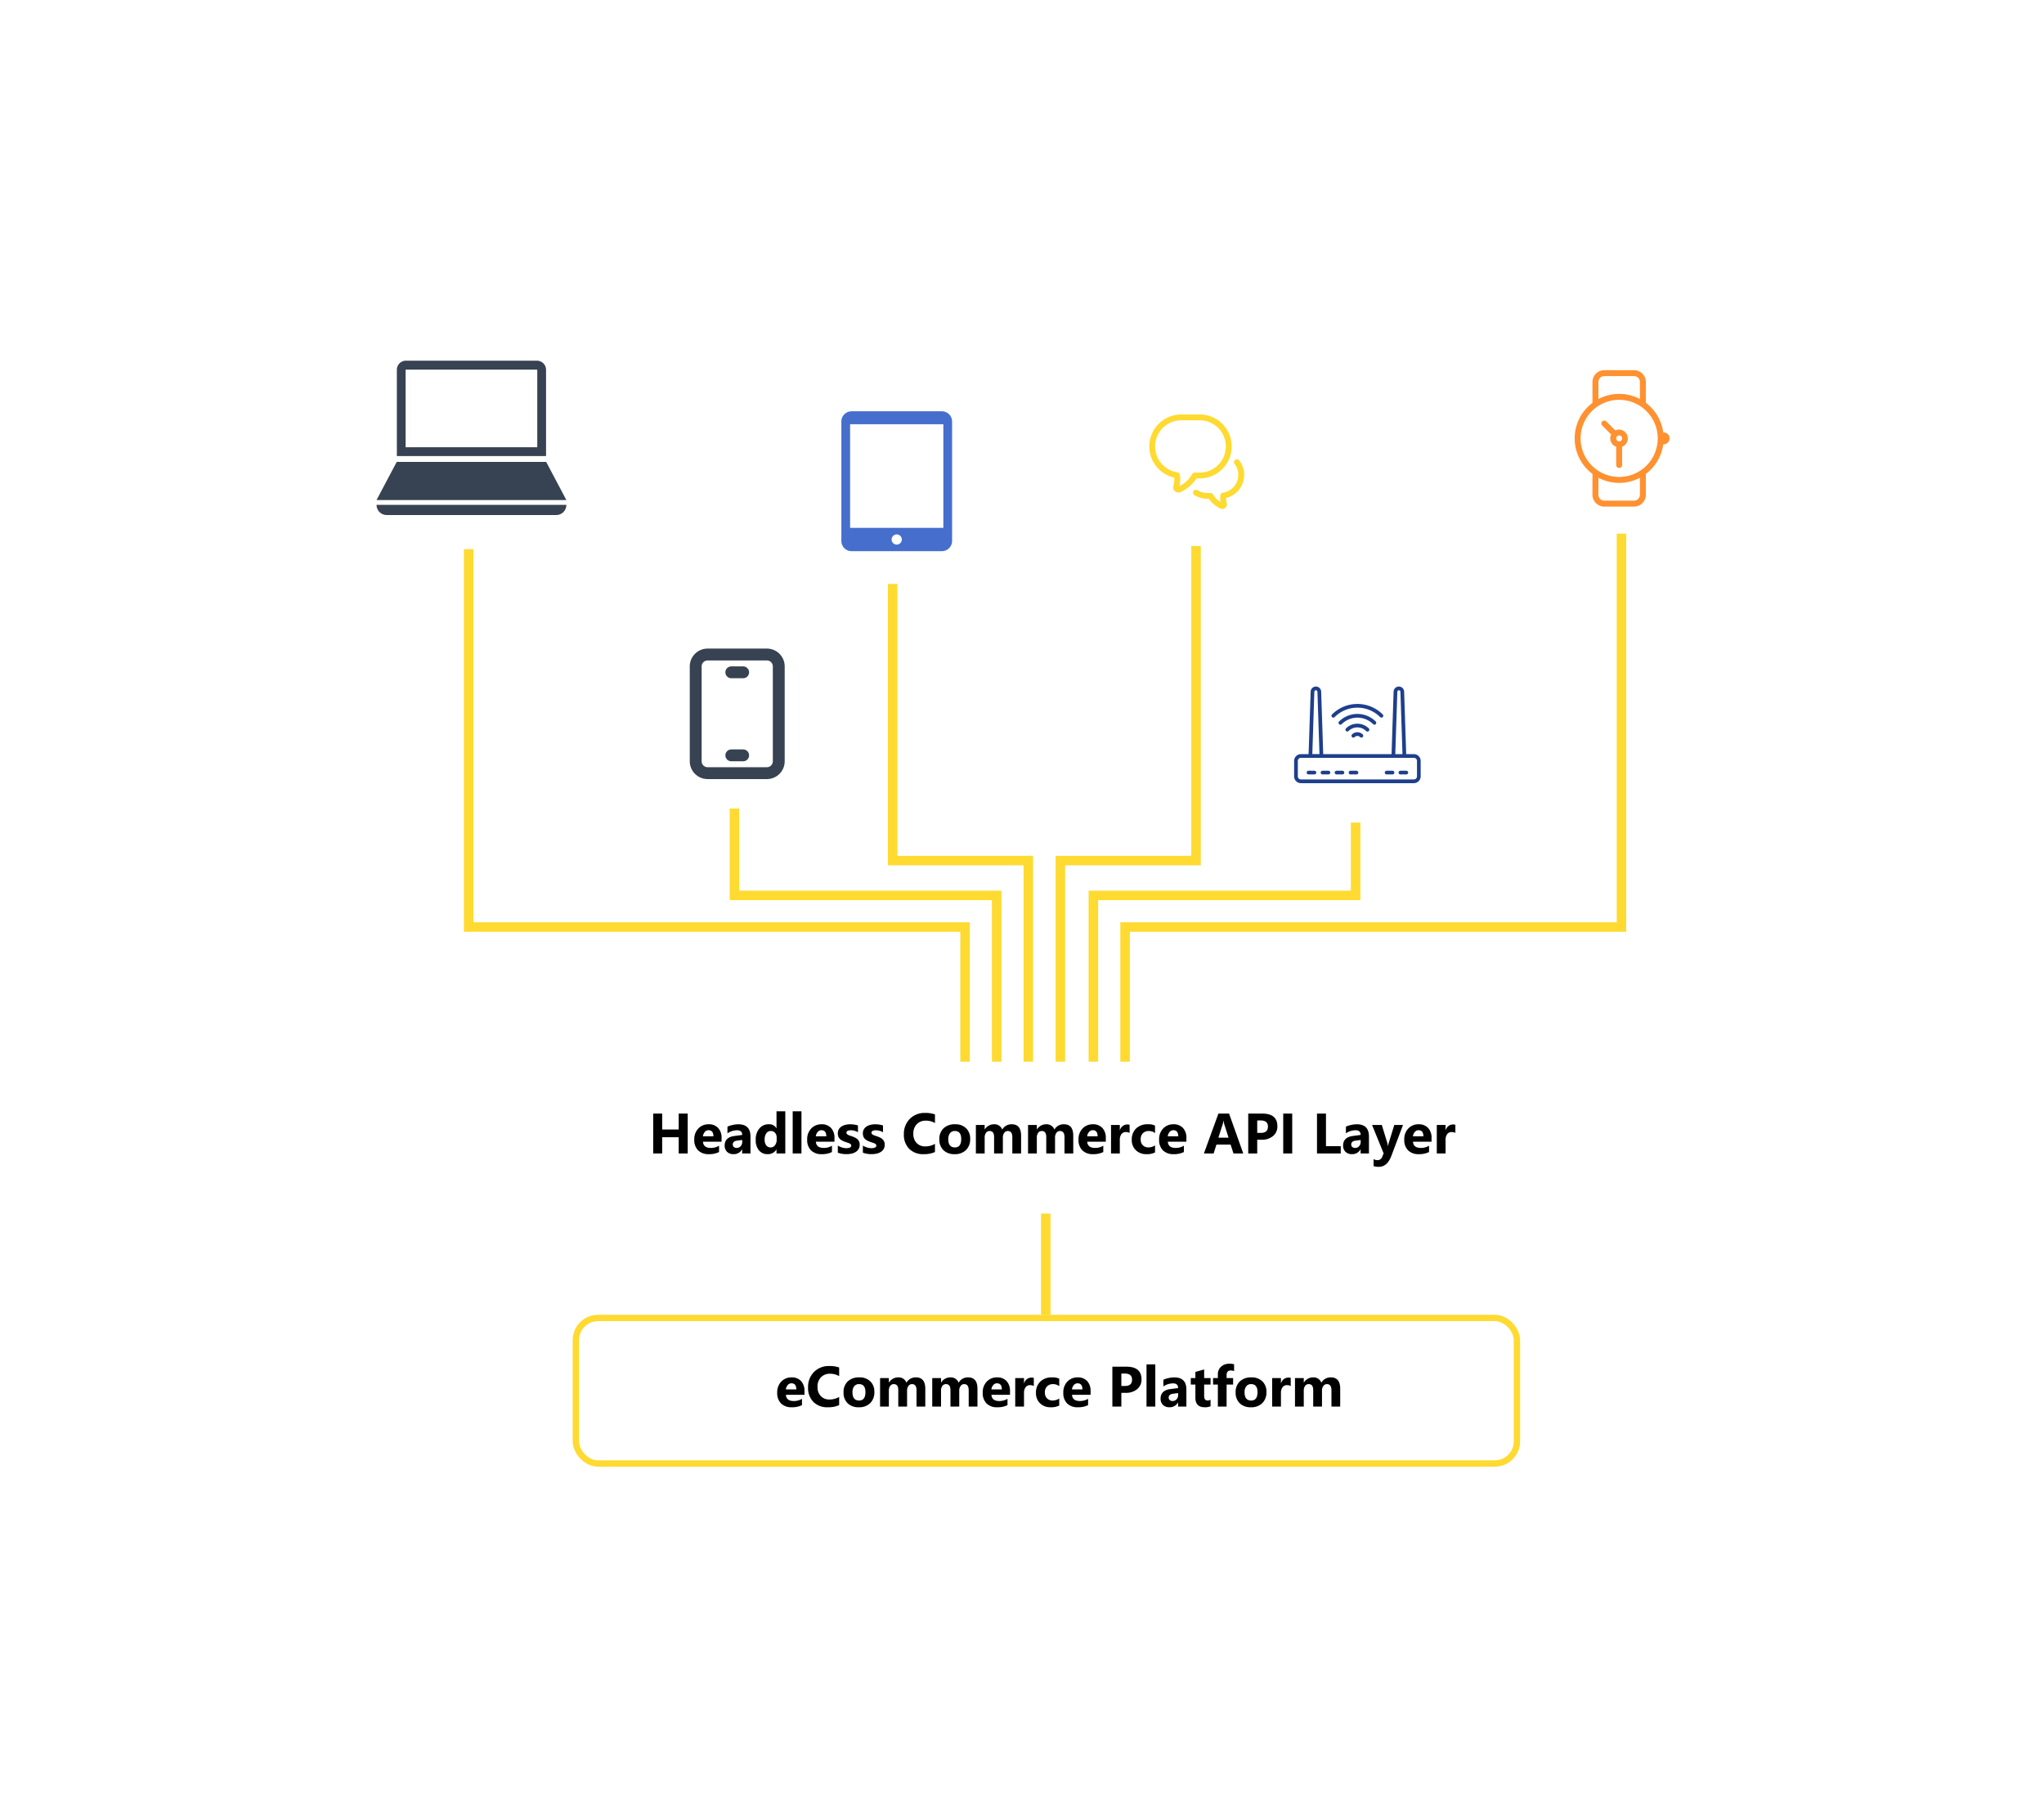 <svg xmlns="http://www.w3.org/2000/svg" xmlns:xlink="http://www.w3.org/1999/xlink" width="646" height="572" xmlns:v="https://vecta.io/nano"><style><![CDATA[.B{fill:#fff}.C{flood-opacity:.078}.D{stroke:#ffda30}.E{fill-rule:evenodd}]]></style><defs><filter id="A" x="0" y="0" width="646" height="572" filterUnits="userSpaceOnUse"><feOffset/><feGaussianBlur stdDeviation="25" result="A"/><feFlood flood-opacity=".161"/><feComposite operator="in" in2="A"/><feComposite in="SourceGraphic"/></filter><filter id="B" x="143.5" y="378.079" width="374.421" height="123" filterUnits="userSpaceOnUse"><feOffset/><feGaussianBlur stdDeviation="12.5" result="A"/><feFlood class="C"/><feComposite operator="in" in2="A"/><feComposite in="SourceGraphic"/></filter><filter id="C" x="143.5" y="298.079" width="374.421" height="123" filterUnits="userSpaceOnUse"><feOffset/><feGaussianBlur stdDeviation="12.5" result="A"/><feFlood class="C"/><feComposite operator="in" in2="A"/><feComposite in="SourceGraphic"/></filter><filter id="D" x="217.409" y="81.5" width="130.579" height="140.579" filterUnits="userSpaceOnUse"><feOffset/><feGaussianBlur stdDeviation="12.5" result="A"/><feFlood class="C"/><feComposite operator="in" in2="A"/><feComposite in="SourceGraphic"/></filter><filter id="E" x="72.5" y="66.5" width="152.579" height="144.579" filterUnits="userSpaceOnUse"><feOffset/><feGaussianBlur stdDeviation="12.5" result="A"/><feFlood class="C"/><feComposite operator="in" in2="A"/><feComposite in="SourceGraphic"/></filter><filter id="F" x="171.71" y="158.5" width="122.579" height="134.579" filterUnits="userSpaceOnUse"><feOffset/><feGaussianBlur stdDeviation="12.5" result="A"/><feFlood class="C"/><feComposite operator="in" in2="A"/><feComposite in="SourceGraphic"/></filter><filter id="G" x="449.169" y="71.5" width="126.579" height="134.579" filterUnits="userSpaceOnUse"><feOffset/><feGaussianBlur stdDeviation="12.5" result="A"/><feFlood class="C"/><feComposite operator="in" in2="A"/><feComposite in="SourceGraphic"/></filter><filter id="H" x="363.5" y="166.5" width="131" height="131" filterUnits="userSpaceOnUse"><feOffset/><feGaussianBlur stdDeviation="12.5" result="A"/><feFlood class="C"/><feComposite operator="in" in2="A"/><feComposite in="SourceGraphic"/></filter><filter id="I" x="313.71" y="81.5" width="128.579" height="128.579" filterUnits="userSpaceOnUse"><feOffset/><feGaussianBlur stdDeviation="12.5" result="A"/><feFlood class="C"/><feComposite operator="in" in2="A"/><feComposite in="SourceGraphic"/></filter><path id="J" d="M14.422 39.609h-1.875c-.324 0-.586.262-.586.586s.262.586.586.586h1.875c.324 0 .586-.262.586-.586s-.262-.586-.586-.586z"/><path id="K" d="M37.227 40.781h1.875c.324 0 .586-.262.586-.586s-.262-.586-.586-.586h-1.875c-.324 0-.586.262-.586.586s.262.586.586.586z"/></defs><g transform="translate(75 75)"><g transform="translate(-75 -75)" filter="url(#A)" class="B"><rect width="496" height="422" rx="16" transform="translate(75 75)"/></g><g transform="translate(35 29)"><g transform="translate(71 311.579)"><g transform="translate(-181 -415.58)" filter="url(#B)" class="B D"><g transform="translate(181 415.58)"><rect width="299.421" height="48" rx="8" stroke="none"/><rect x="1" y="1" width="297.421" height="46" rx="7" fill="none" stroke-width="2"/></g></g><path d="M73.255 25.291h-5.871q.141 1.96 2.47 1.96a4.82 4.82 0 0 0 2.61-.7v2a6.86 6.86 0 0 1-3.243.669c-1.246.077-2.469-.36-3.384-1.209-.842-.914-1.275-2.131-1.2-3.371-.069-1.311.401-2.594 1.3-3.551.839-.862 1.998-1.336 3.2-1.31 1.135-.068 2.244.359 3.041 1.17a4.5 4.5 0 0 1 1.077 3.173zm-2.575-1.705q0-1.934-1.564-1.934c-.449.002-.873.205-1.156.554-.334.389-.541.87-.593 1.38zm13.535 4.966a8.31 8.31 0 0 1-3.6.668c-1.693.094-3.348-.524-4.565-1.705-1.143-1.229-1.742-2.867-1.661-4.544a6.66 6.66 0 0 1 1.868-4.9c1.284-1.271 3.037-1.953 4.843-1.885 1.056-.027 2.109.131 3.111.466v2.733c-.873-.512-1.871-.773-2.883-.756-1.069-.045-2.108.36-2.865 1.116a4.14 4.14 0 0 0-1.09 3.023 4.06 4.06 0 0 0 1.028 2.914c.726.74 1.733 1.135 2.769 1.085 1.068.01 2.119-.269 3.041-.809zm6.214.668a4.84 4.84 0 0 1-3.538-1.261c-.888-.912-1.356-2.153-1.291-3.424-.073-1.302.413-2.573 1.336-3.494a5.05 5.05 0 0 1 3.616-1.261 4.78 4.78 0 0 1 3.516 1.261c.868.887 1.329 2.095 1.274 3.335a4.76 4.76 0 0 1-1.314 3.542 4.89 4.89 0 0 1-3.599 1.302zm.07-7.312a1.85 1.85 0 0 0-1.529.677c-.396.557-.588 1.233-.545 1.915q0 2.593 2.092 2.593 2 0 2-2.663-.005-2.523-2.017-2.523zM111.435 29h-2.769v-5.133q0-1.96-1.441-1.96c-.448-.005-.868.217-1.116.589a2.42 2.42 0 0 0-.431 1.468V29H102.9v-5.186q0-1.907-1.415-1.907c-.449-.012-.875.198-1.138.563-.306.449-.456.987-.426 1.53v5h-2.777v-9h2.777v1.406h.035a3.32 3.32 0 0 1 1.208-1.173 3.32 3.32 0 0 1 1.7-.453 2.59 2.59 0 0 1 2.61 1.679 3.33 3.33 0 0 1 3.026-1.679q2.936 0 2.936 3.621zm16.488 0h-2.769v-5.133q0-1.96-1.441-1.96c-.447-.003-.866.22-1.113.593a2.42 2.42 0 0 0-.431 1.468V29h-2.78v-5.186q0-1.907-1.415-1.907c-.449-.012-.875.198-1.138.563-.307.449-.457.987-.427 1.53v5h-2.777v-9h2.777v1.406h.035a3.32 3.32 0 0 1 1.208-1.173 3.32 3.32 0 0 1 1.7-.453 2.59 2.59 0 0 1 2.61 1.679 3.33 3.33 0 0 1 3.025-1.679q2.936 0 2.936 3.621zm10.283-3.709h-5.871q.141 1.96 2.47 1.96a4.82 4.82 0 0 0 2.61-.7v2a6.86 6.86 0 0 1-3.243.669c-1.246.077-2.469-.36-3.384-1.209-.842-.914-1.275-2.131-1.2-3.371-.069-1.311.401-2.594 1.3-3.551.839-.862 1.998-1.336 3.2-1.31 1.136-.069 2.247.357 3.045 1.169a4.5 4.5 0 0 1 1.077 3.173zm-2.575-1.705q0-1.934-1.564-1.934c-.449.002-.873.205-1.156.554-.334.389-.541.87-.593 1.38zm10.098-1.086a2.41 2.41 0 0 0-1.169-.272c-.552-.024-1.081.224-1.415.664a2.9 2.9 0 0 0-.51 1.806V29h-2.777v-9h2.777v1.67h.035a2.4 2.4 0 0 1 2.373-1.828 1.79 1.79 0 0 1 .686.105zm8.042 6.17a5.49 5.49 0 0 1-2.715.55c-1.243.053-2.454-.401-3.356-1.257a4.34 4.34 0 0 1-1.285-3.243 4.78 4.78 0 0 1 1.376-3.62c1.001-.913 2.325-1.388 3.678-1.32a4.72 4.72 0 0 1 2.3.422v2.355c-.557-.426-1.241-.654-1.942-.65a2.56 2.56 0 0 0-1.894.7c-.487.52-.74 1.217-.7 1.929-.039.69.201 1.366.667 1.876.491.472 1.157.719 1.837.681.726-.011 1.433-.237 2.03-.65zm9.905-3.384h-5.87q.141 1.96 2.47 1.96a4.82 4.82 0 0 0 2.61-.7v2a6.86 6.86 0 0 1-3.243.674c-1.246.077-2.469-.36-3.384-1.209-.842-.914-1.275-2.131-1.2-3.371-.069-1.311.401-2.594 1.3-3.551.839-.862 1.998-1.336 3.2-1.31 1.135-.068 2.244.359 3.041 1.17a4.5 4.5 0 0 1 1.077 3.173zm-2.576-1.7q0-1.934-1.564-1.934c-.449.002-.873.205-1.156.554-.334.389-.541.87-.593 1.38zm12.3 1.072V29h-2.839V16.4h4.447q4.764 0 4.764 4.017c.039 1.179-.465 2.311-1.367 3.072-1.033.824-2.332 1.241-3.652 1.173zm0-6.082V22.5h1.116q2.268 0 2.268-1.986 0-1.942-2.268-1.942zM184.129 29h-2.777V15.676h2.777zm9.826 0h-2.628v-1.292h-.035c-.536.97-1.573 1.555-2.681 1.512a2.8 2.8 0 0 1-2.061-.743 2.66 2.66 0 0 1-.75-1.977q0-2.619 3.1-3.023l2.443-.325q0-1.477-1.6-1.477a5.46 5.46 0 0 0-3.059.958v-2.097a6.88 6.88 0 0 1 1.586-.527 8.34 8.34 0 0 1 1.833-.229q3.85 0 3.85 3.841zm-2.61-3.656v-.606l-1.635.211q-1.354.176-1.354 1.222a1.01 1.01 0 0 0 .33.778c.248.211.567.318.892.3.484.016.95-.182 1.274-.541a1.95 1.95 0 0 0 .493-1.364zm10.248 3.551c-.584.25-1.219.362-1.854.325q-2.939 0-2.939-3.05v-4.122h-1.459V20h1.459v-1.942l2.769-.791V20h2.021v2.048h-2.021v3.639q0 1.406 1.116 1.406a1.88 1.88 0 0 0 .905-.255zm7.435-11.095c-.327-.133-.675-.204-1.028-.208q-1.336 0-1.336 1.45V20h2.057v2.048h-2.057V29H203.9v-6.952h-1.512V20h1.512v-1.116a3.24 3.24 0 0 1 1-2.479 3.82 3.82 0 0 1 2.725-.94c.475-.011.949.048 1.406.176zm5.318 11.42a4.84 4.84 0 0 1-3.538-1.261c-.887-.912-1.353-2.153-1.288-3.423-.073-1.302.413-2.573 1.336-3.494a5.05 5.05 0 0 1 3.612-1.261 4.78 4.78 0 0 1 3.516 1.261c.868.887 1.329 2.095 1.274 3.335a4.76 4.76 0 0 1-1.314 3.542 4.89 4.89 0 0 1-3.598 1.301zm.07-7.312a1.85 1.85 0 0 0-1.529.677c-.396.557-.588 1.234-.545 1.916q0 2.593 2.092 2.593 2 0 2-2.663-.005-2.524-2.018-2.524zm12.516.6a2.41 2.41 0 0 0-1.169-.272c-.552-.024-1.081.224-1.415.664a2.9 2.9 0 0 0-.51 1.806V29h-2.777v-9h2.777v1.67h.035a2.4 2.4 0 0 1 2.373-1.828 1.79 1.79 0 0 1 .686.105zM242.567 29H239.8v-5.133q0-1.96-1.441-1.96c-.448-.005-.868.217-1.116.589a2.42 2.42 0 0 0-.431 1.468V29h-2.777v-5.186q0-1.907-1.415-1.907c-.449-.012-.875.198-1.138.563-.307.449-.457.987-.428 1.53v5h-2.777v-9h2.777v1.406h.035a3.32 3.32 0 0 1 1.211-1.173 3.32 3.32 0 0 1 1.7-.453 2.59 2.59 0 0 1 2.61 1.679 3.33 3.33 0 0 1 3.023-1.679q2.936 0 2.936 3.621z"/></g><g transform="translate(71 231.579)"><g transform="translate(-181 -335.58)" filter="url(#C)" class="B"><rect width="299.421" height="48" rx="8" transform="translate(181 335.58)"/></g><path d="M36.349 29H33.5v-5.133h-5.22V29h-2.839V16.4h2.839v5.027h5.22V16.4h2.848zm10.7-3.709h-5.875q.141 1.96 2.47 1.96a4.82 4.82 0 0 0 2.61-.7v2a6.86 6.86 0 0 1-3.243.669c-1.246.077-2.469-.36-3.384-1.209-.842-.914-1.275-2.131-1.2-3.371-.069-1.311.401-2.594 1.3-3.551.839-.862 1.998-1.336 3.2-1.31 1.136-.069 2.247.357 3.045 1.169a4.5 4.5 0 0 1 1.077 3.173zm-2.579-1.705q0-1.934-1.564-1.934c-.449.002-.873.205-1.156.554-.334.389-.541.87-.593 1.38zM56.186 29h-2.628v-1.292h-.035c-.536.97-1.573 1.555-2.681 1.512a2.8 2.8 0 0 1-2.061-.743 2.66 2.66 0 0 1-.752-1.977q0-2.619 3.1-3.023l2.443-.325q0-1.477-1.6-1.477a5.46 5.46 0 0 0-3.059.958v-2.097a6.88 6.88 0 0 1 1.587-.527 8.34 8.34 0 0 1 1.833-.229q3.85 0 3.85 3.841zm-2.61-3.656v-.606l-1.635.211q-1.354.176-1.354 1.222a1.01 1.01 0 0 0 .33.778c.248.211.567.318.892.3.484.016.95-.182 1.274-.541a1.95 1.95 0 0 0 .492-1.364zM67.189 29h-2.777v-1.239h-.035c-.597.954-1.662 1.512-2.786 1.459a3.41 3.41 0 0 1-2.716-1.191 4.93 4.93 0 0 1-1.028-3.329c-.065-1.289.338-2.558 1.133-3.575a3.7 3.7 0 0 1 2.971-1.345c.983-.094 1.931.394 2.426 1.248h.035v-5.353h2.777zm-2.724-4.377v-.677a2.13 2.13 0 0 0-.51-1.459c-.332-.383-.82-.597-1.327-.58-.573-.021-1.117.252-1.441.725-.377.593-.558 1.289-.519 1.991-.042.648.134 1.291.5 1.828.331.427.849.666 1.389.642a1.67 1.67 0 0 0 1.375-.677 2.82 2.82 0 0 0 .533-1.793zM72.3 29h-2.773V15.676H72.3zm10.429-3.709h-5.872q.141 1.96 2.47 1.96a4.82 4.82 0 0 0 2.61-.7v2a6.86 6.86 0 0 1-3.243.669c-1.246.076-2.468-.361-3.383-1.209-.842-.914-1.275-2.131-1.2-3.371-.069-1.311.401-2.594 1.3-3.551.839-.862 1.998-1.336 3.2-1.31 1.136-.069 2.247.357 3.045 1.169a4.5 4.5 0 0 1 1.077 3.173zm-2.576-1.705q0-1.934-1.564-1.934c-.449.002-.873.205-1.156.554-.334.389-.541.87-.593 1.38zm3.639 5.177v-2.25c.428.262.887.469 1.367.615a4.53 4.53 0 0 0 1.288.2 2.76 2.76 0 0 0 1.165-.2c.257-.095.427-.341.426-.615a.57.57 0 0 0-.193-.439 1.8 1.8 0 0 0-.5-.308c-.216-.093-.438-.172-.664-.237q-.36-.105-.694-.237c-.326-.12-.642-.266-.945-.435a2.73 2.73 0 0 1-.686-.541c-.186-.207-.329-.449-.422-.712a2.84 2.84 0 0 1-.145-.958c-.012-.455.102-.905.33-1.3a2.69 2.69 0 0 1 .881-.893c.387-.24.812-.413 1.257-.51.483-.11.977-.164 1.472-.163a8.17 8.17 0 0 1 1.213.092c.41.061.815.151 1.213.268v2.145c-.353-.206-.733-.361-1.129-.461-.386-.101-.783-.152-1.182-.154a2.62 2.62 0 0 0-.514.048c-.148.028-.291.075-.426.141-.114.054-.214.136-.29.237-.07.096-.107.212-.105.33a.61.61 0 0 0 .158.422c.118.125.258.227.413.3a4.08 4.08 0 0 0 .567.229q.312.1.62.207c.342.118.677.259 1 .422a3.2 3.2 0 0 1 .769.536c.213.203.38.449.492.721a2.56 2.56 0 0 1 .171.984 2.57 2.57 0 0 1-.347 1.367 2.78 2.78 0 0 1-.923.923c-.41.248-.859.424-1.329.52-.513.11-1.036.164-1.56.163a8.04 8.04 0 0 1-2.748-.457zm7.919 0v-2.25c.428.262.887.469 1.367.615a4.53 4.53 0 0 0 1.288.2 2.76 2.76 0 0 0 1.165-.2c.257-.095.427-.341.426-.615a.57.57 0 0 0-.193-.439 1.8 1.8 0 0 0-.5-.308c-.216-.093-.438-.172-.664-.237q-.36-.105-.694-.237c-.326-.12-.642-.266-.945-.435a2.73 2.73 0 0 1-.686-.541c-.186-.207-.329-.449-.422-.712a2.84 2.84 0 0 1-.145-.958c-.012-.455.102-.905.33-1.3a2.69 2.69 0 0 1 .879-.892c.387-.24.812-.413 1.257-.51.483-.11.977-.164 1.472-.163a8.17 8.17 0 0 1 1.213.092c.41.061.815.151 1.213.268v2.145c-.353-.206-.733-.361-1.129-.461-.386-.101-.783-.152-1.182-.154a2.62 2.62 0 0 0-.514.048c-.148.028-.291.075-.426.141-.114.054-.214.136-.29.237-.07.096-.107.212-.105.33a.61.61 0 0 0 .158.422c.118.125.258.227.413.3a4.08 4.08 0 0 0 .567.229q.312.1.62.207c.342.118.677.259 1 .422a3.2 3.2 0 0 1 .769.536c.213.203.38.449.492.721a2.56 2.56 0 0 1 .171.984 2.57 2.57 0 0 1-.347 1.367 2.78 2.78 0 0 1-.923.923c-.409.248-.858.423-1.327.519-.513.11-1.036.164-1.56.163a8.04 8.04 0 0 1-2.748-.457zm22.781-.211a8.31 8.31 0 0 1-3.6.668c-1.692.093-3.346-.525-4.562-1.705-1.143-1.229-1.742-2.867-1.661-4.544a6.66 6.66 0 0 1 1.868-4.9c1.286-1.271 3.041-1.952 4.847-1.881 1.056-.027 2.109.131 3.111.466v2.733c-.873-.512-1.871-.773-2.883-.756-1.069-.045-2.108.36-2.865 1.116a4.14 4.14 0 0 0-1.09 3.023 4.06 4.06 0 0 0 1.028 2.914c.726.74 1.733 1.135 2.769 1.085 1.068.01 2.119-.269 3.041-.809zm6.214.668a4.84 4.84 0 0 1-3.538-1.261c-.887-.912-1.353-2.153-1.288-3.423-.073-1.302.413-2.573 1.336-3.494a5.05 5.05 0 0 1 3.613-1.262 4.78 4.78 0 0 1 3.516 1.261c.868.887 1.329 2.095 1.274 3.335a4.76 4.76 0 0 1-1.314 3.542 4.89 4.89 0 0 1-3.599 1.302zm.07-7.312a1.85 1.85 0 0 0-1.529.677c-.396.557-.589 1.233-.547 1.915q0 2.593 2.092 2.593 2 0 2-2.663-.003-2.523-2.016-2.523zM141.712 29h-2.769v-5.133q0-1.96-1.441-1.96c-.448-.005-.868.217-1.116.589a2.42 2.42 0 0 0-.431 1.468V29h-2.777v-5.186q0-1.907-1.415-1.907c-.449-.012-.875.198-1.138.563-.306.449-.455.987-.425 1.53v5h-2.777v-9h2.777v1.406h.035a3.32 3.32 0 0 1 1.208-1.173 3.32 3.32 0 0 1 1.7-.453 2.59 2.59 0 0 1 2.61 1.679 3.33 3.33 0 0 1 3.023-1.679q2.936 0 2.936 3.621zm16.488 0h-2.769v-5.133q0-1.96-1.441-1.96c-.448-.005-.868.217-1.116.589a2.42 2.42 0 0 0-.431 1.468V29h-2.777v-5.186q0-1.907-1.415-1.907c-.449-.012-.875.198-1.138.563-.306.449-.456.987-.426 1.53v5h-2.777v-9h2.777v1.406h.035a3.32 3.32 0 0 1 1.208-1.173 3.32 3.32 0 0 1 1.7-.453 2.59 2.59 0 0 1 2.61 1.679 3.33 3.33 0 0 1 3.023-1.679q2.936 0 2.936 3.621zm10.283-3.709h-5.871q.141 1.96 2.47 1.96a4.82 4.82 0 0 0 2.61-.7v2a6.86 6.86 0 0 1-3.243.668c-1.246.077-2.469-.36-3.384-1.208-.842-.914-1.275-2.131-1.2-3.371-.069-1.311.401-2.594 1.3-3.551.839-.862 1.998-1.336 3.2-1.31 1.136-.069 2.247.357 3.045 1.169a4.5 4.5 0 0 1 1.077 3.173zm-2.575-1.705q0-1.934-1.564-1.934c-.449.002-.873.205-1.156.554-.334.389-.541.87-.593 1.38zm10.1-1.081a2.41 2.41 0 0 0-1.169-.272c-.552-.024-1.081.224-1.415.664a2.9 2.9 0 0 0-.51 1.806V29h-2.777v-9h2.777v1.67h.035a2.4 2.4 0 0 1 2.373-1.828 1.79 1.79 0 0 1 .686.105zm8.042 6.17a5.49 5.49 0 0 1-2.716.545c-1.243.053-2.454-.401-3.357-1.257a4.34 4.34 0 0 1-1.283-3.243 4.78 4.78 0 0 1 1.374-3.62c1.001-.914 2.325-1.39 3.678-1.323a4.72 4.72 0 0 1 2.3.422v2.355c-.557-.426-1.241-.654-1.942-.65a2.56 2.56 0 0 0-1.894.7c-.487.52-.74 1.217-.7 1.929-.039.69.202 1.366.668 1.876.491.472 1.157.719 1.837.681.726-.011 1.433-.237 2.03-.65zm9.905-3.384h-5.871q.141 1.96 2.47 1.96a4.82 4.82 0 0 0 2.61-.7v2a6.86 6.86 0 0 1-3.244.669c-1.246.077-2.469-.36-3.384-1.208-.842-.914-1.275-2.131-1.2-3.371-.069-1.311.401-2.594 1.3-3.551.839-.862 1.998-1.336 3.2-1.31 1.136-.069 2.247.357 3.045 1.169a4.5 4.5 0 0 1 1.077 3.173zm-2.575-1.705q0-1.934-1.564-1.934c-.449.002-.873.205-1.156.554-.334.389-.541.87-.593 1.38zM211.928 29h-3.094l-.9-2.8h-4.482l-.885 2.8h-3.076l4.588-12.6h3.366zm-4.641-4.983l-1.353-4.237a5.52 5.52 0 0 1-.211-1.134h-.07c-.03.374-.104.743-.22 1.1l-1.371 4.271zm9.053.642V29h-2.84V16.4h4.447q4.764 0 4.764 4.017c.039 1.179-.465 2.311-1.367 3.072-1.033.824-2.332 1.241-3.652 1.173zm0-6.082V22.5h1.116q2.268 0 2.268-1.986 0-1.942-2.268-1.942zM227.4 29h-2.839V16.4h2.839zm15.337 0h-7.506V16.4h2.839v10.3h4.667zm8.912 0h-2.628v-1.292h-.035c-.537.972-1.577 1.557-2.686 1.512a2.8 2.8 0 0 1-2.061-.743 2.66 2.66 0 0 1-.751-1.982q0-2.619 3.1-3.023l2.443-.325q0-1.477-1.6-1.477a5.46 5.46 0 0 0-3.059.958v-2.092a6.88 6.88 0 0 1 1.586-.527 8.34 8.34 0 0 1 1.842-.229q3.85 0 3.85 3.841zm-2.61-3.656v-.606l-1.635.211q-1.354.176-1.354 1.222a1.01 1.01 0 0 0 .33.778c.248.211.567.318.892.3.484.016.95-.182 1.274-.541a1.95 1.95 0 0 0 .489-1.364zM262.412 20l-3.656 9.721q-1.318 3.507-3.973 3.507a5.09 5.09 0 0 1-1.661-.228v-2.216c.363.215.778.327 1.2.325a1.5 1.5 0 0 0 1.498-1.009l.475-1.116L252.639 20h3.076l1.679 5.476c.116.392.199.794.246 1.2h.035a8.4 8.4 0 0 1 .29-1.187L259.661 20zm9.026 5.291h-5.871q.141 1.96 2.47 1.96a4.82 4.82 0 0 0 2.61-.7v2a6.86 6.86 0 0 1-3.247.669c-1.246.077-2.469-.36-3.384-1.208-.842-.914-1.275-2.131-1.2-3.371-.069-1.311.401-2.594 1.3-3.551.839-.862 1.998-1.336 3.2-1.31 1.136-.069 2.247.357 3.045 1.169a4.5 4.5 0 0 1 1.077 3.173zm-2.575-1.705q0-1.934-1.564-1.934c-.449.002-.873.205-1.156.554-.334.389-.541.87-.593 1.38zm10.1-1.081a2.41 2.41 0 0 0-1.169-.272c-.552-.024-1.081.224-1.415.664a2.9 2.9 0 0 0-.51 1.806V29h-2.777v-9h2.777v1.67h.035a2.4 2.4 0 0 1 2.373-1.828 1.79 1.79 0 0 1 .686.105z"/></g><path fill="#ffda30" d="M219 279.579h3v32h-3z"/><path d="M205 231.579v-52.566h-82.88v-28.4M215 231.579v-63.566h-42.88v-102.4M195 231.579v-42.566H38.12v-124.4m207.459 166.966v-42.566h156.88v-124.4" fill="none" stroke-width="3" class="D"/><g transform="translate(144.909 15)"><g transform="translate(-254.91 -119)" filter="url(#D)" class="B"><rect width="55.579" height="65.579" rx="8" transform="translate(254.91 119)"/></g><path d="M14.225 11c-1.777.007-3.216 1.446-3.223 3.223v37.764c.007 1.777 1.446 3.216 3.223 3.223h28.552c1.777-.007 3.216-1.446 3.223-3.223V14.223A3.24 3.24 0 0 0 42.776 11zm-.46 4.088h29.471v32.754H13.763V15.088zM28.5 49.915a1.61 1.61 0 1 1-.001 3.222 1.61 1.61 0 1 1 .001-3.222z" fill="#466ecc" class="E"/></g><path d="M235.56 231.579v-52.566h82.88v-27.4m-93.32 79.966v-63.566H268v-102.4" fill="none" stroke-width="3" class="D"/><g transform="translate(-110 -104)" filter="url(#E)" class="B"><rect width="77.579" height="69.579" rx="8" transform="translate(110 104)"/></g><path d="M62.577 40.147V12.879A2.88 2.88 0 0 0 59.703 10H18.292a2.88 2.88 0 0 0-2.869 2.879v27.268zM18.194 12.83h41.609v24.526H18.194zM69 54.05H9l6.384-12.053h47.232zM9 55.578h60a3.21 3.21 0 0 1-3.211 3.211H12.221a3.21 3.21 0 0 1-3.211-3.211h0z" fill="#374252"/><g transform="translate(99.21 92)"><g transform="translate(-209.21 -196)" filter="url(#F)" class="B"><rect width="47.579" height="59.579" rx="8" transform="translate(209.21 196)"/></g><path d="M25.665 40.875h-3.75c-1.036 0-1.875.839-1.875 1.875s.839 1.875 1.875 1.875h3.75c1.036 0 1.875-.839 1.875-1.875s-.839-1.875-1.875-1.875zm0-26.25h-3.75c-1.036 0-1.875.839-1.875 1.875s.839 1.875 1.875 1.875h3.75c1.036 0 1.875-.839 1.875-1.875s-.839-1.875-1.875-1.875zM33.165 9h-18.75c-3.107 0-5.625 2.518-5.625 5.625v30c0 3.107 2.518 5.625 5.625 5.625h18.75c3.107 0 5.625-2.518 5.625-5.625v-30C38.79 11.518 36.272 9 33.165 9zm1.875 35.625c0 1.036-.839 1.875-1.875 1.875h-18.75c-1.036 0-1.875-.839-1.875-1.875v-30c0-1.036.839-1.875 1.875-1.875h18.75c1.036 0 1.875.839 1.875 1.875z" fill="#374252"/></g><g transform="translate(376.669 5)"><g transform="translate(-486.67 -109)" filter="url(#G)" class="B"><rect width="51.579" height="59.579" rx="8" transform="translate(486.67 109)"/></g><path d="M39.125 31.437c-.045 0-.087-.01-.132-.013a14.05 14.05 0 0 1-5.493 9.369v6.582a3.75 3.75 0 0 1-3.75 3.75h-9.375a3.75 3.75 0 0 1-3.75-3.75v-6.582C13.084 38.146 11 33.983 11 29.563s2.085-8.583 5.625-11.23V11.75A3.75 3.75 0 0 1 20.375 8h9.375a3.75 3.75 0 0 1 3.75 3.75v6.582c3.013 2.26 4.992 5.635 5.493 9.368.045 0 .087-.013.132-.013 1.036 0 1.875.839 1.875 1.875s-.839 1.875-1.875 1.875zM18.5 47.375c.001 1.035.84 1.874 1.875 1.875h9.375c1.035-.001 1.874-.84 1.875-1.875V42A14.03 14.03 0 0 1 18.5 42zM31.625 11.75c-.001-1.035-.84-1.874-1.875-1.875h-9.375c-1.035.001-1.874.84-1.875 1.875v5.379a14.03 14.03 0 0 1 13.125 0zm-6.562 5.625a12.19 12.19 0 0 0-12.187 12.187 12.19 12.19 0 0 0 12.187 12.187A12.19 12.19 0 0 0 37.25 29.562c0-3.232-1.284-6.332-3.57-8.618s-5.386-3.569-8.618-3.569zM26 32.2V38a.94.94 0 0 1-.938.907.94.94 0 0 1-.937-.907v-5.8c-.757-.26-1.365-.834-1.668-1.574s-.272-1.576.086-2.292L19.706 25.5c-.359-.357-.36-.938-.003-1.297s.938-.36 1.297-.003l2.837 2.837a2.8 2.8 0 0 1 3.928 2.931A2.8 2.8 0 0 1 26 32.2zm-.937-3.577a.94.94 0 0 0-.663 1.601.94.94 0 0 0 1.601-.663c0-.249-.099-.487-.276-.663s-.415-.274-.663-.273z" fill="#ff9130" class="E"/></g><g transform="translate(291 100)"><g transform="translate(-401 -204)" filter="url(#H)" class="B"><rect width="56" height="56" rx="8" transform="translate(401 204)"/></g><g fill="#1e3f8c"><path d="M45.844 34.359h-2.422l-.648-19.75A1.66 1.66 0 0 0 41.109 13h0a1.66 1.66 0 0 0-1.664 1.609l-.645 19.75H17.2l-.648-19.75A1.66 1.66 0 0 0 14.891 13h0a1.66 1.66 0 0 0-1.664 1.609l-.648 19.75h-2.423c-1.188-.001-2.153.961-2.156 2.149h0v4.875h0a2.16 2.16 0 0 0 2.156 2.156h35.688A2.16 2.16 0 0 0 48 41.383h0v-4.875h0c-.003-1.188-.968-2.15-2.156-2.149zM41.6 14.641l.3 8.984v.008l.078 2.336v.008l.273 8.383h-2.274l.648-19.711c.008-.261.222-.469.484-.469.126-.005.249.042.342.128s.146.206.149.333zM14.023 25.969l.077-2.336v-.008l.3-8.984c.012-.259.225-.463.485-.463s.473.204.485.463l.648 19.711H13.75l.273-8.383zm7.177 16.39H10.156c-.259 0-.508-.103-.691-.286s-.286-.432-.286-.691v-4.874c0-.259.103-.508.286-.691s.432-.286.691-.286h35.7c.259 0 .508.103.691.286s.286.432.286.691v4.875c0 .259-.103.508-.286.691s-.432.286-.691.286H21.2z"/><use xlink:href="#J"/><use xlink:href="#J" x="4.43"/><use xlink:href="#J" x="8.859"/><use xlink:href="#J" x="13.289"/><use xlink:href="#K"/><use xlink:href="#K" x="4.367"/><path d="M20.813 22.649c3.973-3.961 10.402-3.961 14.375 0 .11.11.259.172.414.172s.304-.062.414-.172a.59.59 0 0 0 0-.828c-4.432-4.422-11.607-4.422-16.039 0a.59.59 0 0 0 .004.832.59.59 0 0 0 .832-.004zm12.976 2.226a.59.59 0 0 0 0-.828 8.2 8.2 0 0 0-11.57-.008.59.59 0 0 0 .406 1.016.66.66 0 0 0 .266-.062.79.79 0 0 0 .156-.109 7.03 7.03 0 0 1 9.922 0c.109.109.258.17.412.168a.58.58 0 0 0 .408-.177zm-2.601 2.359a.58.58 0 0 0 .414-.172.59.59 0 0 0 0-.828 5.11 5.11 0 0 0-7.219 0c-.213.231-.205.589.017.811s.58.23.811.017c1.532-1.531 4.015-1.531 5.547 0a.64.64 0 0 0 .43.172zm-4.883.907c-.11.11-.172.259-.172.414a.59.59 0 0 0 1.008.414c.48-.472 1.251-.468 1.727.008.231.213.589.205.811-.017s.23-.58.017-.811a2.4 2.4 0 0 0-3.391-.008z"/></g></g><g transform="translate(241.21 15)"><g transform="translate(-351.21 -119)" filter="url(#I)" class="B"><rect width="53.579" height="53.579" rx="8" transform="translate(351.21 119)"/></g><path d="M19.918 31.975a7.16 7.16 0 0 1-.274 2.571 1.66 1.66 0 0 0 2.34 1.955c2.013-.954 3.729-2.436 4.966-4.288h1a10.11 10.11 0 0 0 10.106-10.106A10.11 10.11 0 0 0 27.95 12.001h-5.849a10.11 10.11 0 0 0-2.183 19.974zM22.1 13.849h5.849a8.26 8.26 0 0 1 8.259 8.259 8.26 8.26 0 0 1-8.259 8.259H26.41c-.343-.001-.659.189-.819.493a9.8 9.8 0 0 1-4.064 3.8c.284-1.179.333-2.402.145-3.6-.061-.402-.377-.717-.779-.776a8.26 8.26 0 0 1 1.2-16.43zm18.326 12.643a7.46 7.46 0 0 1 1.573 4.618c-.02 3.452-2.371 6.453-5.717 7.3-.019.53.048 1.059.2 1.567.174.558-.003 1.166-.45 1.543s-1.076.449-1.597.184a9.22 9.22 0 0 1-3.6-3.06h-.573a7.5 7.5 0 0 1-4.091-1.219c-.36-.299-.44-.821-.184-1.214s.764-.533 1.184-.325a5.66 5.66 0 0 0 3.079.924h1.105c.345.001.661.194.819.5a6.38 6.38 0 0 0 2.33 2.34c-.107-.702-.107-1.416 0-2.118.053-.418.382-.747.8-.8a5.71 5.71 0 0 0 4.843-5.625 5.63 5.63 0 0 0-1.188-3.476c-.28-.404-.195-.956.194-1.257s.944-.245 1.265.127z" fill="#ffda30"/></g></g></g></svg>